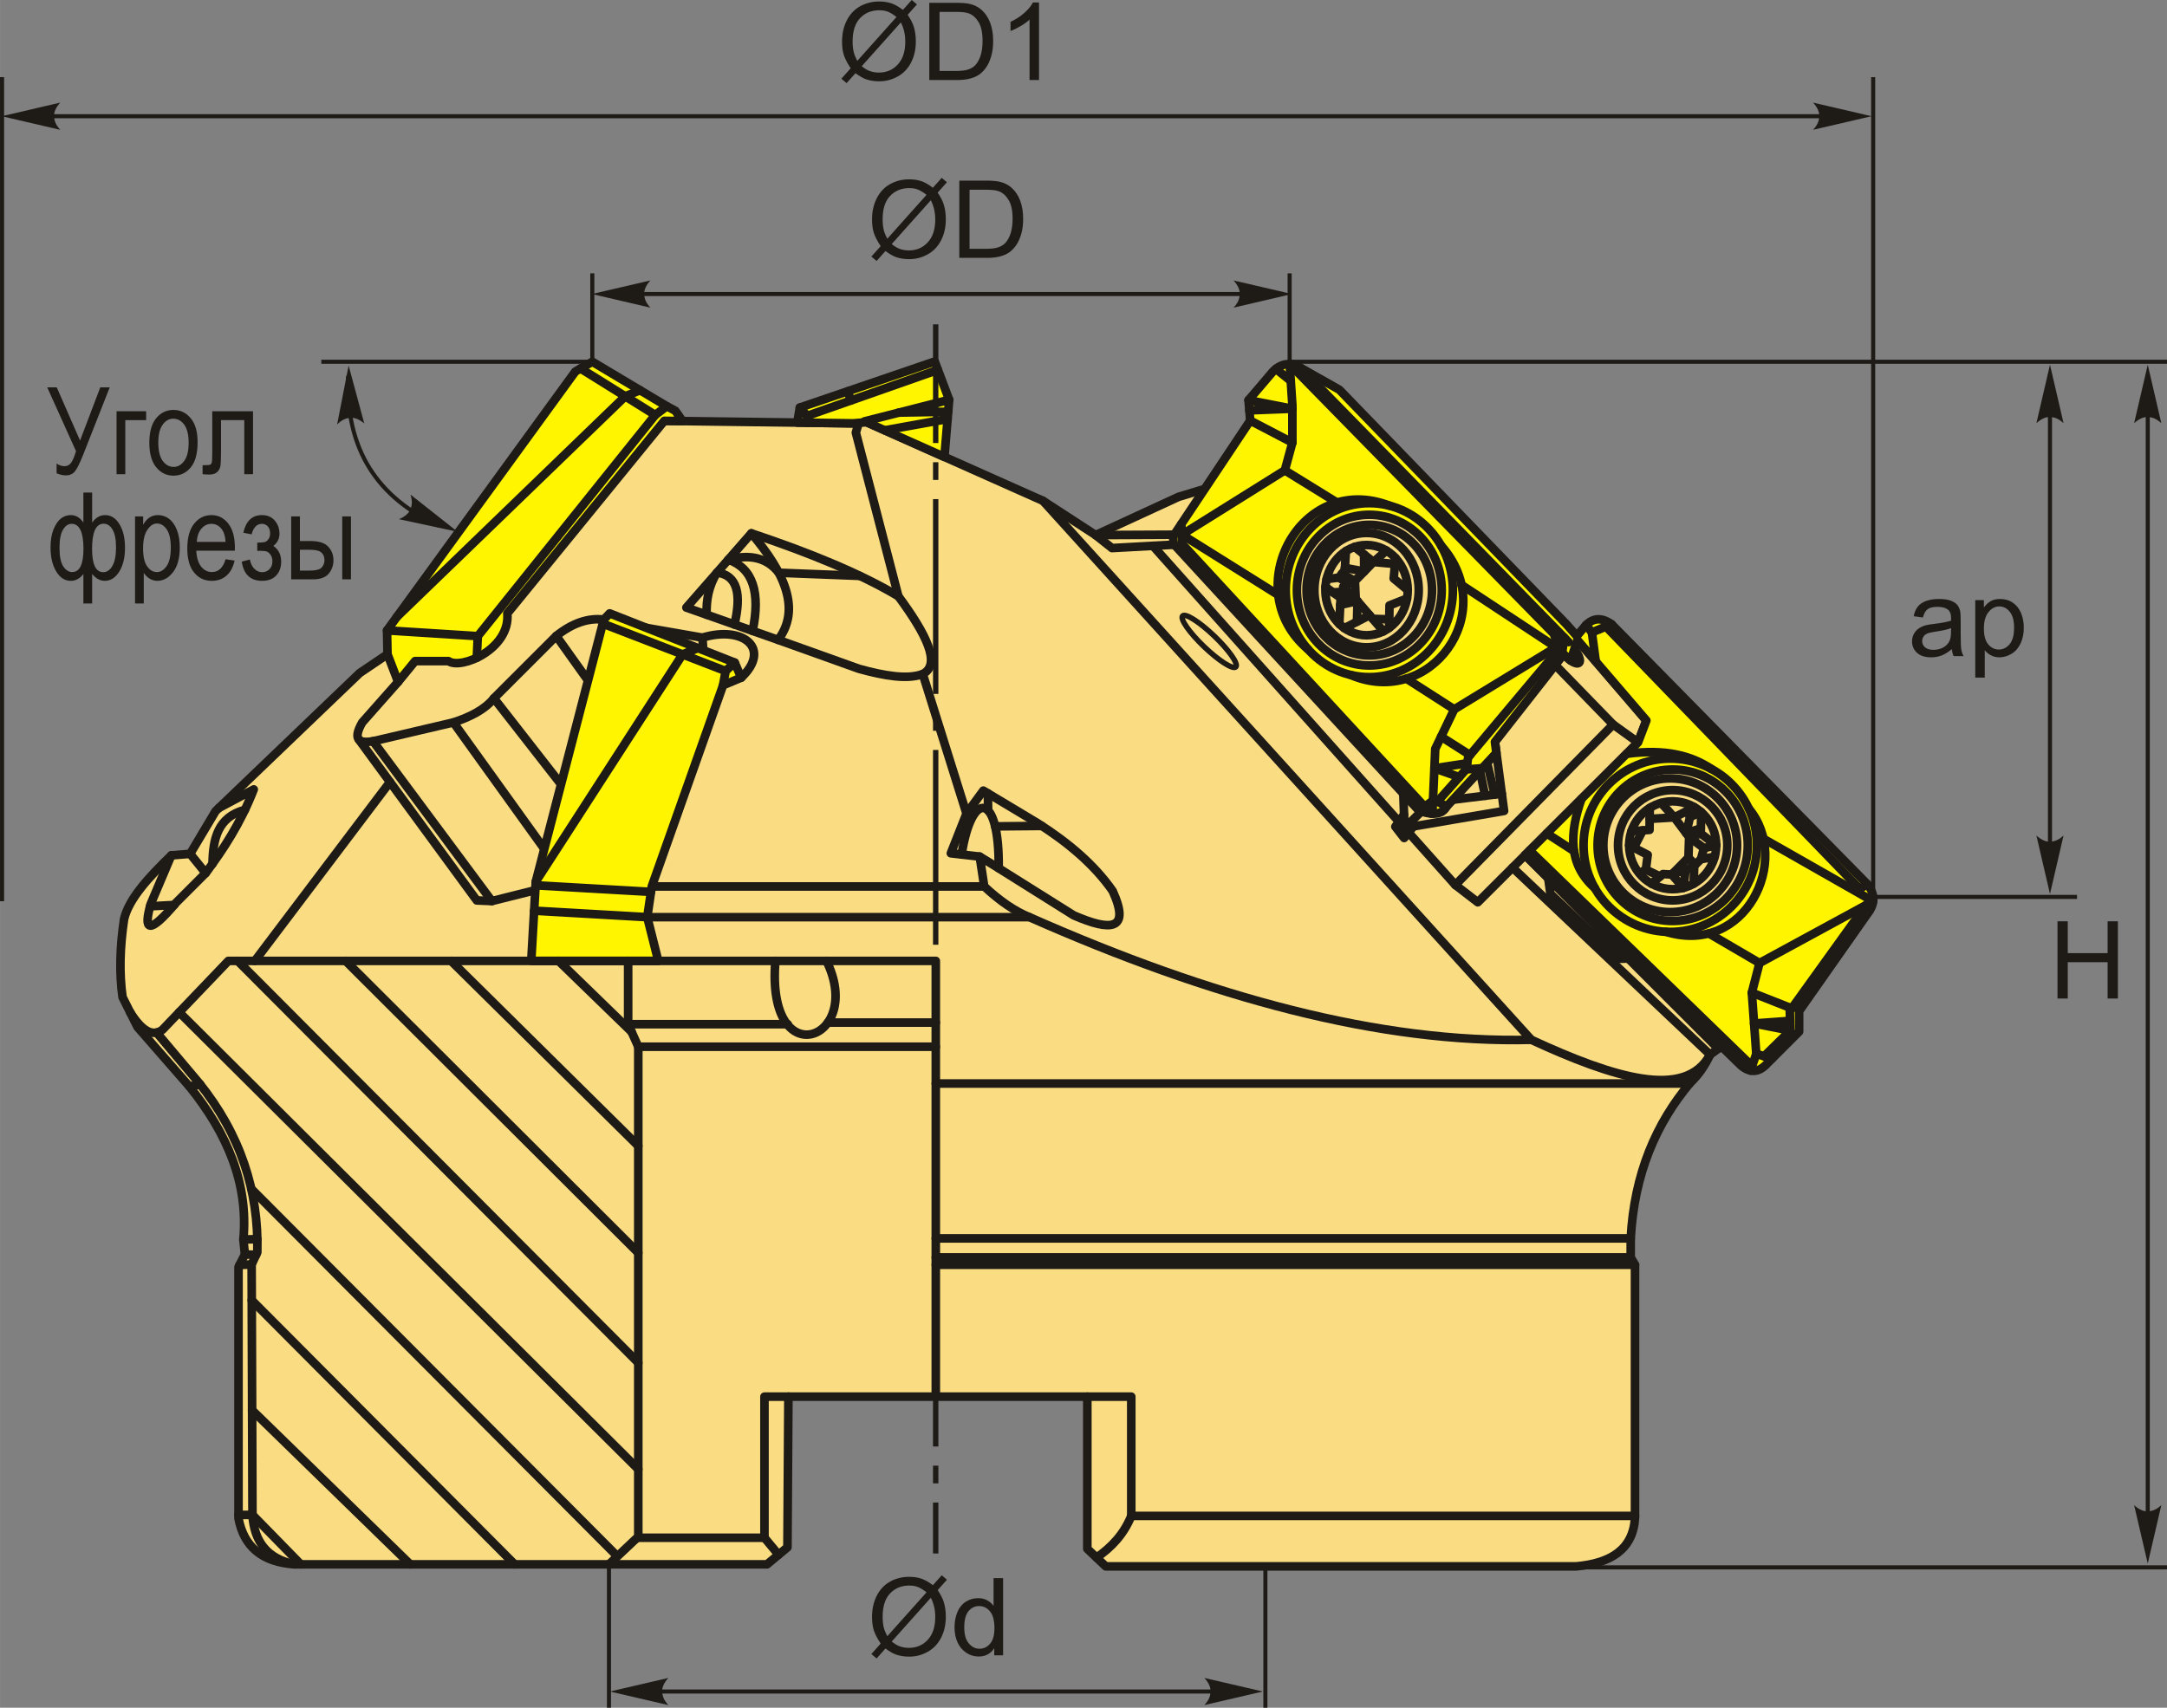 <?xml version="1.0" encoding="UTF-8"?>
<!DOCTYPE svg PUBLIC "-//W3C//DTD SVG 1.1//EN" "http://www.w3.org/Graphics/SVG/1.1/DTD/svg11.dtd">
<!-- Creator: CorelDRAW 2018 (64-Bit) -->
<svg xmlns="http://www.w3.org/2000/svg" xml:space="preserve" width="1261px" height="994px" version="1.1" style="shape-rendering:geometricPrecision; text-rendering:geometricPrecision; image-rendering:optimizeQuality; fill-rule:evenodd; clip-rule:evenodd"
viewBox="0 0 521.72 411.26"
 xmlns:xlink="http://www.w3.org/1999/xlink">
 <rect x="0" y="0" width="521.72" height="411.26" fill="#808080" stroke="none"/>
 <defs>
  <style type="text/css">
   <![CDATA[
    .str1 {stroke:#1E1A16;stroke-width:0.98;stroke-miterlimit:22.926}
    .str0 {stroke:#1E1A16;stroke-width:2.07;stroke-linecap:round;stroke-linejoin:round;stroke-miterlimit:22.926}
    .fil1 {fill:none}
    .fil3 {fill:#1E1A16}
    .fil2 {fill:#FFF500}
    .fil0 {fill:#FADC82}
    .fil4 {fill:#1E1A16;fill-rule:nonzero}
    .fil5 {fill:#1E1A16;fill-rule:nonzero}
   ]]>
  </style>
 </defs>
 <g id="Layer_x0020_1">
  <g id="_2153146927552">
   <g>
    <path class="fil0 str0" d="M189.81 336.35l-0.23 36.29 -4.91 4.09 -113.75 0c-7.85,-0.5 -12.23,-4.3 -13.5,-11.05l0 -60.56 1.54 -3.01 -0.37 -3.61c1.26,-13.53 -3.94,-25.63 -13,-36.86l-12.47 -14.28 -3.62 -7.22c-0.8,-5.69 -0.65,-11.97 0.37,-18.79 1.12,-4.84 5.9,-10.07 11.38,-15.36l4.52 -0.36 6.14 -10.3 34.69 -33.25 6.69 -4.52 64.53 -54.18 2.12 -2.03 45.46 0.6 2.75 -0.48 42.95 19.14 12.68 8.25 19.98 -9.21 7.89 -2.39 40.19 -2.49 47.94 39.38 16.6 19.36 -2.01 5.28 21.62 4.78 20.62 29.17 -22.13 39.23 -2.76 2.01c-1.28,2.75 -2.88,5.02 -4.78,6.79 -8.18,9.74 -13.47,21.81 -14.33,37.47l-0.01 4.58 1.04 1.77 0 60.94c-0.45,7.58 -5.79,10.93 -14.13,11.69l-113.29 0 -4.44 -4.22 0 -36.65 -71.97 0z"/>
    <path class="fil1 str0" d="M251.1 120.61l117.57 129.8c19.86,9.16 37.12,14.57 43.05,3.57"/>
    <polyline class="fil1 str0" points="263.78,128.86 267.72,131.99 287.43,130.91 "/>
    <line class="fil1 str0" x1="263.78" y1="128.86" x2="286.59" y2= "128.75" />
    <polyline class="fil1 str0" points="394.37,178.79 355.79,217.29 350.38,213.12 277.57,131.45 "/>
    <ellipse class="fil1 str0" transform="matrix(0.434 -0.453 0.453 0.434 291.131 154.468)" rx="2.83" ry="14.16"/>
    <line class="fil1 str0" x1="411.72" y1="253.98" x2="364.16" y2= "208.94" />
    <line class="fil1 str0" x1="413.69" y1="252.55" x2="367.17" y2= "205.94" />
    <polyline class="fil1 str0" points="372.76,211.54 373.27,215.25 389.63,230.91 392.02,230.83 "/>
    <polyline class="fil1 str0" points="372.48,158.13 388.37,174.48 394.37,178.79 "/>
    <path class="fil1 str0" d="M375.41 156.22c4.09,5.61 7.57,4.16 2.26,-1.58"/>
    <line class="fil1 str0" x1="388.37" y1="174.48" x2="350.38" y2= "213.12" />
    <polyline class="fil1 str0" points="337.68,186.1 338.15,199.39 362.12,195.29 359.92,178.67 "/>
    <polyline class="fil1 str0" points="338.15,199.39 344.44,193.24 361.57,191.15 "/>
    <line class="fil1 str0" x1="359.85" y1="191.36" x2="357.34" y2= "180.79" />
    <line class="fil1 str0" x1="357.56" y1="191.64" x2="355.82" y2= "183.37" />
    <polyline class="fil1 str0" points="338.03,196.18 335.94,199.08 338.06,201.81 340.3,199.02 "/>
    <ellipse class="fil1 str0" cx="329.67" cy="142.12" rx="15.11" ry="15.73"/>
    <ellipse class="fil1 str0" cx="329.01" cy="142.12" rx="12.56" ry="13.77"/>
    <ellipse class="fil1 str0" cx="329.01" cy="142.12" rx="9.92" ry="10.87"/>
    <polyline class="fil1 str0" points="335.99,134.4 335.54,139.31 338.93,142.12 "/>
    <polyline class="fil1 str0" points="338.76,144.14 334.53,145.8 334.45,151.21 "/>
    <polyline class="fil1 str0" points="333.79,132.59 330.67,135.35 326.14,131.71 "/>
    <polyline class="fil1 str0" points="324.04,132.71 323.77,137.28 322.35,139.1 319.39,139.46 "/>
    <polyline class="fil1 str0" points="333.08,152.04 326.41,144.28 326.21,139.91 330.67,135.35 335.86,135.82 "/>
    <line class="fil1 str0" x1="334.48" y1="149.15" x2="330.5" y2= "149.03" />
    <polyline class="fil1 str0" points="328.41,133.53 328.44,137.63 323.8,136.75 "/>
    <line class="fil1 str0" x1="326.21" y1="139.91" x2="323.06" y2= "138.19" />
    <polyline class="fil1 str0" points="326.21,139.91 323.37,141.33 326.41,144.28 "/>
    <line class="fil1 str0" x1="329.75" y1="148.16" x2="323.66" y2= "151.28" />
    <polyline class="fil1 str0" points="319.12,141.36 322.76,143.97 322.45,150.27 "/>
    <line class="fil1 str0" x1="326.83" y1="144.76" x2="326.7" y2= "149.72" />
    <line class="fil1 str0" x1="326.83" y1="144.76" x2="322.67" y2= "145.68" />
    <line class="fil1 str0" x1="325.74" y1="143.63" x2="322.76" y2= "143.97" />
    <line class="fil1 str0" x1="324.5" y1="142.43" x2="320.94" y2= "142.67" />
    <line class="fil1 str0" x1="324.79" y1="140.62" x2="322.35" y2= "139.1" />
    <circle class="fil1 str0" cx="402.12" cy="203.56" r="16.1"/>
    <ellipse class="fil1 str0" cx="402.71" cy="203.56" rx="13.16" ry="13.28"/>
    <ellipse class="fil1 str0" cx="402.71" cy="203.56" rx="10.48" ry="10.58"/>
    <polyline class="fil1 str0" points="392.77,200.18 397.14,199.86 397.2,194.56 "/>
    <polyline class="fil1 str0" points="399.93,193.36 403.1,196.85 407.93,194.39 "/>
    <polyline class="fil1 str0" points="409.59,195.58 409.46,200.75 413.19,203.56 "/>
    <polyline class="fil1 str0" points="412.83,206.32 409.51,206.93 407.9,208.49 407.77,212.83 "/>
    <polyline class="fil1 str0" points="405.33,213.81 402.49,210.61 400.37,210.5 397.62,212.81 "/>
    <polyline class="fil1 str0" points="394.91,210.16 396.25,209.44 396.7,205.87 392.23,203.56 "/>
    <line class="fil1 str0" x1="395.51" y1="199.98" x2="393.36" y2= "204.15" />
    <polyline class="fil1 str0" points="397.17,197.21 403.1,196.85 406.67,201.58 406.5,206.54 402.49,210.61 "/>
    <line class="fil1 str0" x1="399.69" y1="211.07" x2="396.25" y2= "209.44" />
    <polyline class="fil1 str0" points="409.46,200.75 406.67,201.58 410.24,204.26 409.51,206.93 "/>
    <line class="fil1 str0" x1="410.24" y1="204.26" x2="413.19" y2= "203.56" />
    <polyline class="fil1 str0" points="406.5,206.54 408.15,208.25 405.78,209.72 405.33,213.81 "/>
    <line class="fil1 str0" x1="405.78" y1="209.72" x2="402.85" y2= "210.25" />
    <polyline class="fil1 str0" points="406.15,195.3 406.89,196.74 409.59,195.58 "/>
    <polyline class="fil1 str0" points="406.89,196.74 405.98,200.67 409.49,199.47 "/>
    <path class="fil1 str0" d="M206.78 101.71l-0.73 2.48 10.23 39.4c6.74,9.14 10.39,16.4 5.88,18.73l10.53 33.61 4.05 -5.53 13.07 7.84c7.4,4.7 13.67,10.01 18.07,16.33 4.39,9.6 -0.54,9.71 -9.37,5.87l-18.72 -11.75 -3.92 -2.4 1.09 7.19c3.74,3.5 7.38,5.98 10.89,7.4 43.71,19.34 84.44,30.45 120.82,29.53"/>
    <polyline class="fil1 str0" points="232.69,195.93 228.92,205.49 235.87,206.29 "/>
    <path class="fil1 str0" d="M231.52 205.79c2.41,-15.69 9.14,-15.2 8.92,3.3"/>
    <line class="fil1 str0" x1="237.84" y1="191.06" x2="237.9" y2= "195.2" />
    <line class="fil1 str0" x1="239.59" y1="199.01" x2="250.86" y2= "198.91" />
    <path class="fil1 str0" d="M216.28 143.59c-9.12,-5.43 -21.26,-10.43 -35.39,-15.15l-15.64 17.88 22.08 7.78 19.48 6.97c6.23,1.73 11.74,2.62 15.35,1.25"/>
    <path class="fil1 str0" d="M180.89 128.44c8.05,9.49 11.98,18.32 6.44,25.66"/>
    <path class="fil1 str0" d="M207 138.69l-19.5 -0.76c-2.83,-3.62 -6.94,-4.54 -12.15,-3.15 5.94,2.08 7.76,7.92 5.85,17.16"/>
    <path class="fil1 str0" d="M170.13 148.04c-0.13,-3.49 0.47,-6.9 2.49,-10.15 4.95,0.62 5.92,5.22 4.2,12.51"/>
    <path class="fil1 str0" d="M31.31 243.75c2.82,4.5 5.43,6.06 7.81,4.23l15.85 -16.57 170.33 0 0 29.53 181.51 0"/>
    <path class="fil1 str0" d="M95.84 164.22c-2.88,3.25 -5.76,6.5 -8.63,9.76 -2.49,4.34 -0.75,5.35 3.56,4.31 6.13,-1.44 12.26,-2.88 18.39,-4.31 4.05,-1.34 7.57,-3.08 9.75,-5.82 5.01,-5 10.01,-10.01 15.01,-15.01 3.82,-3.05 7.63,-4.4 11.45,-3.94"/>
    <polyline class="fil1 str0" points="86.43,178.14 114.79,216.85 118.41,217 129.28,214.28 "/>
    <line class="fil1 str0" x1="93.89" y1="188.33" x2="61.35" y2= "231.41" />
    <line class="fil1 str0" x1="89.81" y1="178.5" x2="118.41" y2= "217" />
    <line class="fil1 str0" x1="109.16" y1="173.98" x2="131.39" y2= "204.92" />
    <line class="fil1 str0" x1="118.91" y1="168.16" x2="135.46" y2= "189.38" />
    <line class="fil1 str0" x1="133.92" y1="153.15" x2="142.1" y2= "164.62" />
    <path class="fil1 str0" d="M153.41 150.82l15.69 2.74c9.96,-3.01 16.69,2.73 9.35,9.64"/>
    <line class="fil1 str0" x1="169.1" y1="153.56" x2="169.38" y2= "157.25" />
    <line class="fil1 str0" x1="247.85" y1="220.88" x2="154.89" y2= "220.88" />
    <line class="fil1 str0" x1="236.96" y1="213.48" x2="155.88" y2= "213.48" />
    <path class="fil2 str0" d="M99.94 159.21l-4.1 5.01 -2.55 -6.66 -0.11 -5.74 45.33 -62.34 4.09 -2.36 17.94 10.71 2.05 1.1 1.74 2.48 -4.39 -0.06 -37.8 46.37c0.77,8.6 -11.19,13.63 -14.17,11.49l-8.03 0z"/>
    <polyline class="fil1 str0" points="114.79,158.42 115.03,153.2 157.75,99.94 160.54,97.83 "/>
    <line class="fil1 str0" x1="115.03" y1="153.2" x2="93.18" y2= "151.82" />
    <line class="fil1 str0" x1="157.75" y1="99.94" x2="139.78" y2= "88.75" />
    <polyline class="fil1 str0" points="154.09,93.97 150.53,95.44 95.55,148.55 "/>
    <polygon class="fil2 str0" points="205.4,101.95 191.96,101.77 192.56,98.16 225.05,87.06 228.52,96.28 227.38,110.04 208.64,101.68 "/>
    <polyline class="fil1 str0" points="194.24,101.8 194.34,100.14 225.81,89.08 "/>
    <line class="fil1 str0" x1="194.34" y1="100.14" x2="192.56" y2= "98.16" />
    <line class="fil1 str0" x1="204.86" y1="96.44" x2="204.1" y2= "94.22" />
    <line class="fil1 str0" x1="208.15" y1="101.47" x2="228.52" y2= "96.28" />
    <line class="fil1 str0" x1="213.01" y1="103.63" x2="228.14" y2= "100.91" />
    <line class="fil1 str0" x1="228.28" y1="99.16" x2="216.41" y2= "99.36" />
    <path class="fil2 str0" d="M341.66 195.26l-58.94 -64.09c-0.32,-0.88 -0.35,-1.69 -0.02,-2.4l18.3 -27.48 -0.41 -4.92 5.95 -6.98c1.9,-1.82 4.04,-2.32 6.56,-0.82l9.37 5.3 54.66 56.47 2.5 2.82 2.22 -2.62c1.72,-1.72 3.75,-1.93 6.15,-0.2l61.57 62.59c2.03,2.54 1.81,4.91 0,7.18l-16.42 23.39 0 4.93 -7.59 7.59c-1.99,2.26 -4.11,2.48 -6.36,0.61l-52.03 -50.69 27.2 -27.15 2.01 -5.28 -16.6 -19.36 -1.65 4.92 -1.65 -1.52 -16.56 21.12 0.35 2.66 -12 12.91c-0.86,1.68 -2.77,2.31 -6.61,1.02zm-11.99 -71.29c9.63,0 17.44,8.13 17.44,18.15 0,10.03 -7.81,18.15 -17.44,18.15 -9.62,0 -17.43,-8.12 -17.43,-18.15 0,-10.02 7.81,-18.15 17.43,-18.15zm73.04 61.35c9.98,0 18.08,8.17 18.08,18.24 0,10.08 -8.1,18.24 -18.08,18.24 -9.99,0 -18.08,-8.16 -18.08,-18.24 0,-10.07 8.09,-18.24 18.08,-18.24z"/>
    <line class="fil1 str0" x1="313.1" y1="88.57" x2="377.67" y2= "154.64" />
    <line class="fil1 str0" x1="376.6" y1="153.55" x2="375.97" y2= "158.2" />
    <polyline class="fil1 str0" points="348.27,194.24 345.27,192.59 341.66,195.26 "/>
    <polyline class="fil1 str0" points="346.08,193.04 352.98,185.29 356.85,185.01 "/>
    <polyline class="fil1 str0" points="352.98,185.29 353.49,182.35 375.41,156.22 374.08,152.62 310.49,87.69 "/>
    <polyline class="fil1 str0" points="284.41,126.21 284.67,131.06 344.51,195.92 "/>
    <polyline class="fil1 str0" points="284.55,128.76 309.33,113.27 311.15,106.59 311.15,97.56 310.49,87.69 "/>
    <line class="fil1 str0" x1="310.76" y1="91.72" x2="307.18" y2= "88.84" />
    <polyline class="fil1 str0" points="300.59,96.37 311.15,98.43 300.79,98.83 "/>
    <line class="fil1 str0" x1="301" y1="101.29" x2="311.15" y2= "106.59" />
    <ellipse class="fil1 str0" cx="329.67" cy="142.12" rx="20.12" ry="20.95"/>
    <path class="fil1 str0" d="M314.92 156.37c-17,-14.39 -1.75,-42.91 19.66,-34.57"/>
    <line class="fil1 str0" x1="307.75" y1="143.28" x2="284.55" y2= "128.76" />
    <line class="fil1 str0" x1="321.88" y1="121.02" x2="309.33" y2= "113.27" />
    <path class="fil1 str0" d="M325.22 162.56c19.12,8.15 36.05,-14.96 21.76,-31.14"/>
    <polyline class="fil1 str0" points="376.44,154.77 350.12,170.83 345.55,180.34 344.86,195.94 "/>
    <line class="fil1 str0" x1="350.12" y1="170.83" x2="338.61" y2= "163.44" />
    <line class="fil1 str0" x1="374.62" y1="155.88" x2="351.89" y2= "140.88" />
    <line class="fil1 str0" x1="353.92" y1="181.84" x2="346.96" y2= "177.41" />
    <polyline class="fil1 str0" points="351.34,187.13 345.34,185.03 353.23,183.82 "/>
    <polyline class="fil1 str0" points="388,150.34 383.26,152.3 384.2,159.31 "/>
    <line class="fil1 str0" x1="383.26" y1="152.3" x2="381.85" y2= "150.54" />
    <polyline class="fil1 str0" points="386.65,150.9 447.74,214.06 449.57,212.93 "/>
    <circle class="fil1 str0" cx="402.12" cy="203.56" r="20.87"/>
    <path class="fil1 str0" d="M401.11 224.41c19.12,5.87 30.32,-17.28 19.92,-29.68"/>
    <polyline class="fil1 str0" points="424.58,202 450.98,217.04 423.62,231.92 421.77,239.06 422.84,253.79 421.46,257.82 "/>
    <line class="fil1 str0" x1="421.83" y1="256.75" x2="368.3" y2= "204.81" />
    <line class="fil1 str0" x1="422.84" y1="253.79" x2="426.61" y2= "254.96" />
    <polyline class="fil1 str0" points="424.73,254.38 431.04,248.19 430.91,243.51 449.27,217.97 "/>
    <line class="fil1 str0" x1="431.38" y1="242.85" x2="421.77" y2= "239.06" />
    <polyline class="fil1 str0" points="430.98,245.85 422.31,246.48 431.04,248.19 "/>
    <line class="fil1 str0" x1="423.62" y1="231.92" x2="411.42" y2= "224.79" />
    <path class="fil1 str0" d="M391.61 181.54c9.5,-1.26 15.66,0.49 20.36,3.62"/>
    <path class="fil1 str0" d="M383.98 213.89c-6.51,-5.78 -6.1,-13.34 -3.21,-21.53"/>
    <line class="fil1 str0" x1="378.97" y1="204.97" x2="372.4" y2= "200.72" />
    <polygon class="fil2 str0" points="158.48,231.41 127.9,231.41 129,212.3 145.37,149.21 146.78,147.72 176.89,159.57 178.45,163.2 174.08,165.03 156.92,213.48 155.83,220.88 "/>
    <polyline class="fil1 str0" points="174.08,165.03 174.7,161.6 176.89,159.57 "/>
    <line class="fil1 str0" x1="174.7" y1="161.6" x2="145.11" y2= "150.19" />
    <polyline class="fil1 str0" points="168.02,156.08 164.33,157.6 129,212.3 "/>
    <line class="fil1 str0" x1="155.83" y1="220.88" x2="128.59" y2= "219.32" />
    <line class="fil1 str0" x1="156.73" y1="214.79" x2="128.94" y2= "213.2" />
    <line class="fil1 str0" x1="225.3" y1="260.94" x2="225.3" y2= "336.35" />
    <polyline class="fil1 str0" points="261.78,336.35 272.36,336.35 272.36,365.07 393.64,365.07 "/>
    <path class="fil1 str0" d="M264 375.11c3.63,-2.5 6.6,-5.66 8.36,-10.04"/>
    <line class="fil1 str0" x1="393.64" y1="304.59" x2="225.3" y2= "304.59" />
    <line class="fil1 str0" x1="392.6" y1="302.82" x2="225.3" y2= "302.82" />
    <line class="fil1 str0" x1="392.61" y1="298.24" x2="225.3" y2= "298.24" />
    <polyline class="fil1 str0" points="146.61,376.73 153.67,370.06 153.67,252.08 151.23,246.65 151.23,231.41 "/>
    <line class="fil1 str0" x1="153.67" y1="252.08" x2="225.3" y2= "252.08" />
    <polyline class="fil1 str0" points="189.81,336.35 184.05,336.35 184.05,370.33 153.67,370.33 "/>
    <line class="fil1 str0" x1="184.05" y1="370.33" x2="187.45" y2= "374.42" />
    <path class="fil1 str0" d="M186.68 231.41c-2.3,27.97 21.68,18.98 12.3,0"/>
    <line class="fil1 str0" x1="151.23" y1="246.65" x2="189.64" y2= "246.65" />
    <line class="fil1 str0" x1="199.32" y1="246.26" x2="225.3" y2= "246.26" />
    <path class="fil1 str0" d="M37.7 248.67l10.19 12.1c10,12.42 14.43,26.08 14.06,40.81l-1.37 2.93 0.2 60.32c0.4,6.39 3.53,10.56 10.14,11.9"/>
    <line class="fil1 str0" x1="45.59" y1="261.64" x2="48.2" y2= "261.16" />
    <line class="fil1 str0" x1="58.59" y1="298.5" x2="61.95" y2= "298.42" />
    <line class="fil1 str0" x1="61.66" y1="302.19" x2="58.96" y2= "302.11" />
    <line class="fil1 str0" x1="60.58" y1="304.51" x2="57.67" y2= "304.63" />
    <line class="fil1 str0" x1="60.78" y1="364.83" x2="57.42" y2= "364.83" />
    <line class="fil1 str0" x1="134.47" y1="231.41" x2="152.05" y2= "248.48" />
    <line class="fil1 str0" x1="108.6" y1="231.41" x2="153.67" y2= "275.97" />
    <line class="fil1 str0" x1="83.21" y1="231.41" x2="153.67" y2= "301.72" />
    <line class="fil1 str0" x1="57.22" y1="231.41" x2="153.67" y2= "328.19" />
    <line class="fil1 str0" x1="43.14" y1="243.78" x2="153.67" y2= "353.82" />
    <line class="fil1 str0" x1="60.49" y1="286.3" x2="148.19" y2= "374.35" />
    <line class="fil1 str0" x1="60.61" y1="313.14" x2="123.9" y2= "376.73" />
    <line class="fil1 str0" x1="60.69" y1="339.61" x2="98.76" y2= "376.73" />
    <line class="fil1 str0" x1="60.78" y1="364.83" x2="72.41" y2= "376.73" />
    <path class="fil1 str0" d="M41.25 205.99c-1.66,3.91 -3.32,7.82 -4.98,11.74 -1.76,6.27 -0.63,7.69 6.16,-0.38 2.36,-2.36 4.73,-4.72 7.09,-7.09 4.31,-5.8 8.41,-12.03 11.57,-20.15 -2.81,1.5 -5.61,2.99 -8.41,4.48"/>
    <line class="fil1 str0" x1="41.93" y1="217.94" x2="36.13" y2= "218.26" />
    <line class="fil1 str0" x1="45.77" y1="205.63" x2="49.52" y2= "210.26" />
    <path class="fil1 str0" d="M58.97 195.02c-6.6,1.77 -7.71,7.06 -7.81,13"/>
   </g>
   <path id="ось.cdr" class="fil3" d="M224.63 352.97l0 4.26 1.29 0 0 -4.26 -1.29 0zm0 -274.86l1.29 0 0 28.58 -1.29 0 0 -28.58zm1.29 296.01l-1.29 0 0 -12.27 1.29 0 0 12.27zm-1.29 -81.56l0 4.26 1.29 0 0 -4.26 -1.29 0zm0 55.79l0 -46.91 1.29 0 0 46.91 -1.29 0zm0 -116.21l0 4.26 1.29 0 0 -4.26 -1.29 0zm0 55.79l0 -46.9 1.29 0 0 46.9 -1.29 0zm0 -116.2l0 4.26 1.29 0 0 -4.26 -1.29 0zm0 55.79l0 -46.91 1.29 0 0 46.91 -1.29 0zm0 -116.2l0 4.26 1.29 0 0 -4.26 -1.29 0zm0 55.79l0 -46.91 1.29 0 0 46.91 -1.29 0z"/>
   <path class="fil4" d="M224.6 381.75l2.13 -2.38 1.25 1.07 -2.23 2.5c0.72,1.08 1.21,2.02 1.46,2.84 0.34,1.06 0.5,2.26 0.5,3.57 0,1.91 -0.38,3.6 -1.15,5.09 -0.77,1.49 -1.85,2.61 -3.24,3.37 -1.38,0.77 -2.86,1.15 -4.42,1.15 -1.17,0 -2.22,-0.17 -3.17,-0.5 -0.72,-0.25 -1.57,-0.74 -2.55,-1.46l-2.13 2.4 -1.26 -1.07 2.24 -2.51c-0.83,-1.26 -1.38,-2.33 -1.66,-3.22 -0.28,-0.89 -0.42,-1.97 -0.42,-3.22 0,-1.91 0.38,-3.61 1.14,-5.1 0.76,-1.49 1.83,-2.62 3.21,-3.39 1.37,-0.77 2.9,-1.15 4.58,-1.15 1.13,0 2.12,0.15 2.97,0.45 0.86,0.3 1.77,0.82 2.75,1.56zm-1.53 1.72c-0.81,-0.63 -1.5,-1.06 -2.1,-1.29 -0.59,-0.23 -1.29,-0.34 -2.09,-0.34 -1.84,0 -3.37,0.63 -4.58,1.88 -1.2,1.26 -1.8,3.13 -1.8,5.63 0,0.98 0.09,1.85 0.27,2.61 0.14,0.56 0.42,1.26 0.85,2.09l9.45 -10.58zm1.03 1.31l-9.41 10.54c0.65,0.53 1.25,0.9 1.8,1.11 0.72,0.28 1.49,0.42 2.33,0.42 1.84,0 3.35,-0.65 4.55,-1.95 1.2,-1.3 1.8,-3.13 1.8,-5.48 0,-1.76 -0.36,-3.3 -1.07,-4.64z"/>
   <path id="1" class="fil4" d="M239.37 398.64l0 -1.71c-0.85,1.33 -2.11,2 -3.76,2 -1.08,0 -2.07,-0.29 -2.96,-0.89 -0.9,-0.59 -1.6,-1.41 -2.1,-2.47 -0.49,-1.06 -0.74,-2.28 -0.74,-3.65 0,-1.34 0.23,-2.56 0.67,-3.66 0.45,-1.09 1.13,-1.93 2.02,-2.51 0.89,-0.58 1.9,-0.87 3,-0.87 0.81,0 1.54,0.17 2.17,0.52 0.63,0.34 1.15,0.79 1.54,1.34l0 -6.69 2.29 0 0 18.59 -2.13 0zm-7.22 -6.72c0,1.73 0.36,3.01 1.1,3.86 0.72,0.86 1.58,1.28 2.58,1.28 1,0 1.84,-0.41 2.55,-1.22 0.69,-0.81 1.04,-2.06 1.04,-3.73 0,-1.83 -0.35,-3.18 -1.07,-4.04 -0.71,-0.87 -1.59,-1.29 -2.63,-1.29 -1.02,0 -1.86,0.41 -2.55,1.23 -0.68,0.83 -1.02,2.13 -1.02,3.91z"/>
   <line class="fil1 str1" x1="146.61" y1="376.73" x2="146.61" y2= "411.26" />
   <line class="fil1 str1" x1="304.65" y1="376.73" x2="304.65" y2= "411.26" />
   <line class="fil1 str1" x1="149.6" y1="407.36" x2="301.69" y2= "407.36" />
   <path id="стрелка.cdr" class="fil5" d="M146.84 407.36l14.07 -3.27c-0.92,1.01 -1.53,2.13 -1.49,3.27 0.05,1.2 0.44,2.12 1.49,3.27l-14.07 -3.27z"/>
   <path id="стрелка.cdr_0" class="fil5" d="M304.03 407.36l-14.07 -3.27c0.92,1.01 1.53,2.13 1.49,3.27 -0.05,1.2 -0.44,2.12 -1.49,3.27l14.07 -3.27z"/>
   <path class="fil4" d="M224.6 45.21l2.13 -2.38 1.25 1.06 -2.23 2.5c0.72,1.08 1.21,2.03 1.46,2.84 0.34,1.07 0.5,2.26 0.5,3.58 0,1.9 -0.38,3.6 -1.15,5.09 -0.77,1.49 -1.85,2.61 -3.24,3.37 -1.38,0.76 -2.86,1.14 -4.42,1.14 -1.17,0 -2.22,-0.16 -3.17,-0.49 -0.72,-0.26 -1.57,-0.75 -2.55,-1.47l-2.13 2.4 -1.26 -1.07 2.24 -2.5c-0.83,-1.26 -1.38,-2.34 -1.66,-3.23 -0.28,-0.89 -0.42,-1.96 -0.42,-3.21 0,-1.91 0.38,-3.61 1.14,-5.1 0.76,-1.5 1.83,-2.63 3.21,-3.4 1.37,-0.76 2.9,-1.15 4.58,-1.15 1.13,0 2.12,0.15 2.97,0.45 0.86,0.3 1.77,0.82 2.75,1.57zm-1.53 1.71c-0.81,-0.62 -1.5,-1.05 -2.1,-1.28 -0.59,-0.23 -1.29,-0.34 -2.09,-0.34 -1.84,0 -3.37,0.62 -4.58,1.88 -1.2,1.25 -1.8,3.13 -1.8,5.62 0,0.98 0.09,1.85 0.27,2.61 0.14,0.57 0.42,1.27 0.85,2.09l9.45 -10.58zm1.03 1.31l-9.41 10.54c0.65,0.53 1.25,0.91 1.8,1.12 0.72,0.28 1.49,0.42 2.33,0.42 1.84,0 3.35,-0.65 4.55,-1.95 1.2,-1.31 1.8,-3.13 1.8,-5.48 0,-1.76 -0.36,-3.31 -1.07,-4.65z"/>
   <path id="1" class="fil4" d="M230.96 62.1l0 -18.6 6.4 0c1.45,0 2.55,0.09 3.31,0.27 1.07,0.25 1.98,0.69 2.73,1.33 0.98,0.83 1.71,1.89 2.2,3.18 0.49,1.29 0.73,2.76 0.73,4.42 0,1.41 -0.16,2.66 -0.49,3.76 -0.33,1.09 -0.76,1.99 -1.27,2.7 -0.52,0.72 -1.08,1.28 -1.7,1.69 -0.61,0.41 -1.35,0.72 -2.21,0.93 -0.87,0.22 -1.87,0.32 -2.99,0.32l-6.71 0zm2.46 -2.18l3.97 0c1.22,0 2.18,-0.11 2.88,-0.34 0.7,-0.23 1.25,-0.55 1.67,-0.97 0.58,-0.58 1.03,-1.37 1.36,-2.36 0.32,-0.98 0.49,-2.18 0.49,-3.59 0,-1.94 -0.32,-3.44 -0.96,-4.49 -0.64,-1.05 -1.41,-1.75 -2.33,-2.1 -0.65,-0.26 -1.71,-0.38 -3.18,-0.38l-3.9 0 0 14.23z"/>
   <line class="fil1 str1" x1="147.54" y1="70.81" x2="301.69" y2= "70.81" />
   <path id="стрелка.cdr_1" class="fil5" d="M142.51 70.81l14.07 -3.27c-0.92,1.01 -1.53,2.14 -1.49,3.27 0.05,1.21 0.44,2.12 1.49,3.28l-14.07 -3.28z"/>
   <path id="стрелка.cdr_2" class="fil5" d="M311.06 70.81l-14.07 -3.27c0.92,1.01 1.54,2.14 1.49,3.27 -0.05,1.21 -0.43,2.12 -1.49,3.28l14.07 -3.28z"/>
   <line class="fil1 str1" x1="142.6" y1="87.12" x2="142.6" y2= "65.83" />
   <line class="fil1 str1" x1="310.49" y1="87.12" x2="310.49" y2= "65.83" />
   <path class="fil4" d="M217.38 2.38l2.13 -2.38 1.25 1.06 -2.23 2.5c0.72,1.08 1.21,2.03 1.46,2.84 0.33,1.07 0.5,2.26 0.5,3.58 0,1.9 -0.38,3.6 -1.15,5.09 -0.77,1.49 -1.85,2.61 -3.24,3.37 -1.39,0.76 -2.86,1.14 -4.42,1.14 -1.17,0 -2.23,-0.16 -3.17,-0.49 -0.73,-0.26 -1.57,-0.75 -2.55,-1.46l-2.14 2.39 -1.25 -1.07 2.24 -2.5c-0.83,-1.26 -1.38,-2.34 -1.66,-3.23 -0.28,-0.89 -0.42,-1.96 -0.42,-3.21 0,-1.91 0.38,-3.61 1.14,-5.1 0.76,-1.49 1.83,-2.62 3.2,-3.4 1.38,-0.76 2.9,-1.15 4.59,-1.15 1.13,0 2.12,0.16 2.97,0.45 0.85,0.3 1.77,0.82 2.75,1.57zm-1.54 1.71c-0.8,-0.62 -1.49,-1.05 -2.09,-1.28 -0.59,-0.23 -1.29,-0.34 -2.09,-0.34 -1.85,0 -3.37,0.62 -4.58,1.88 -1.2,1.26 -1.81,3.13 -1.81,5.62 0,0.98 0.09,1.86 0.28,2.61 0.13,0.57 0.42,1.27 0.84,2.09l9.45 -10.58zm1.04 1.31l-9.41 10.54c0.65,0.53 1.25,0.91 1.8,1.12 0.72,0.28 1.49,0.42 2.33,0.42 1.84,0 3.35,-0.65 4.55,-1.95 1.2,-1.31 1.8,-3.13 1.8,-5.48 0,-1.76 -0.36,-3.31 -1.07,-4.65z"/>
   <path id="1" class="fil4" d="M223.73 19.27l0 -18.59 6.41 0c1.45,0 2.55,0.08 3.31,0.26 1.07,0.25 1.98,0.69 2.73,1.33 0.98,0.83 1.71,1.89 2.2,3.18 0.49,1.29 0.73,2.77 0.73,4.42 0,1.41 -0.17,2.66 -0.49,3.76 -0.33,1.09 -0.76,1.99 -1.27,2.71 -0.52,0.71 -1.08,1.27 -1.7,1.68 -0.61,0.41 -1.35,0.72 -2.22,0.93 -0.87,0.22 -1.86,0.32 -2.99,0.32l-6.71 0zm2.47 -2.18l3.97 0c1.22,0 2.18,-0.11 2.88,-0.34 0.7,-0.23 1.25,-0.55 1.67,-0.97 0.58,-0.58 1.03,-1.37 1.35,-2.36 0.33,-0.98 0.49,-2.18 0.49,-3.59 0,-1.94 -0.32,-3.44 -0.95,-4.49 -0.64,-1.05 -1.41,-1.75 -2.33,-2.1 -0.65,-0.26 -1.72,-0.38 -3.18,-0.38l-3.9 0 0 14.23z"/>
   <path id="2" class="fil4" d="M250.15 19.27l-2.28 0 0 -14.55c-0.55,0.53 -1.28,1.05 -2.17,1.57 -0.89,0.53 -1.7,0.92 -2.41,1.18l0 -2.21c1.28,-0.59 2.4,-1.32 3.35,-2.18 0.96,-0.85 1.64,-1.68 2.04,-2.48l1.47 0 0 18.67z"/>
   <line class="fil1 str1" x1="3.43" y1="27.99" x2="447.87" y2= "27.99" />
   <path id="стрелка.cdr_3" class="fil5" d="M0.43 27.99l14.07 -3.28c-0.92,1.01 -1.53,2.14 -1.49,3.27 0.06,1.21 0.44,2.12 1.49,3.28l-14.07 -3.27z"/>
   <path id="стрелка.cdr_4" class="fil5" d="M450.59 27.99l-14.08 -3.28c0.92,1.01 1.54,2.14 1.49,3.27 -0.05,1.21 -0.43,2.12 -1.49,3.28l14.08 -3.27z"/>
   <line class="fil1 str1" x1="450.98" y1="217.04" x2="450.98" y2= "18.58" />
   <line class="fil1 str1" x1="0.49" y1="217.04" x2="0.49" y2= "18.58" />
   <path class="fil1 str1" d="M83.81 90.51c-0.71,17.83 7.18,29.39 21.77,36.05"/>
   <path id="стрелка.cdr_5" class="fil5" d="M83.93 88.04l3.77 13.95c-1.04,-0.89 -2.18,-1.46 -3.32,-1.37 -1.2,0.09 -2.1,0.51 -3.22,1.6l2.77 -14.18z"/>
   <path id="стрелка.cdr_6" class="fil5" d="M110.17 128.07l-14.13 -3.04c1.27,-0.52 2.3,-1.28 2.74,-2.32 0.47,-1.12 0.51,-2.11 0.05,-3.6l11.34 8.96z"/>
   <path class="fil4" d="M11.37 93.29l2.29 0 5.61 12.81 4.87 -12.81 2.27 0 -6.41 16.27c-0.83,2.08 -1.5,3.42 -2.02,4.02 -0.52,0.61 -1.24,0.91 -2.15,0.91 -0.62,0 -1.36,-0.17 -2.21,-0.5l0 -2.36c0.61,0.43 1.25,0.64 1.92,0.64 0.56,0 1.04,-0.21 1.44,-0.65 0.4,-0.43 0.84,-1.42 1.32,-2.96l-6.93 -15.37z"/>
   <polygon id="1" class="fil4" points="28.06,99.04 35.18,99.04 35.18,101.18 30.16,101.18 30.16,114.2 28.06,114.2 "/>
   <path id="2" class="fil4" d="M35.95 106.64c0,-2.62 0.55,-4.59 1.65,-5.92 1.09,-1.33 2.48,-2 4.16,-2 1.66,0 3.03,0.67 4.15,2 1.11,1.33 1.66,3.25 1.66,5.76 0,2.72 -0.54,4.74 -1.64,6.07 -1.09,1.33 -2.48,2 -4.17,2 -1.66,0 -3.05,-0.67 -4.15,-2.01 -1.1,-1.33 -1.66,-3.3 -1.66,-5.9zm2.16 -0.01c0,1.96 0.36,3.42 1.07,4.38 0.71,0.96 1.59,1.44 2.64,1.44 0.98,0 1.83,-0.49 2.53,-1.45 0.71,-0.97 1.06,-2.43 1.06,-4.37 0,-1.96 -0.35,-3.41 -1.07,-4.37 -0.71,-0.96 -1.59,-1.43 -2.64,-1.43 -0.99,0 -1.84,0.48 -2.54,1.44 -0.7,0.96 -1.05,2.41 -1.05,4.36z"/>
   <path id="3" class="fil4" d="M51.1 99.04l9.81 0 0 15.16 -2.1 0 0 -13.02 -5.6 0 0 7.53c0,1.72 -0.05,2.88 -0.14,3.47 -0.09,0.59 -0.35,1.08 -0.78,1.49 -0.44,0.41 -1.05,0.61 -1.85,0.61 -0.5,0 -1.05,-0.02 -1.67,-0.08l0 -2.16c0.99,-0.01 1.58,-0.05 1.76,-0.1 0.18,-0.06 0.32,-0.21 0.42,-0.44 0.1,-0.23 0.15,-1.05 0.15,-2.47l0 -9.99z"/>
   <path id="4" class="fil4" d="M20.07 118.62l2.11 0 0 7.24c0.86,-1.21 1.9,-1.81 3.12,-1.81 1.42,0 2.56,0.73 3.45,2.18 0.9,1.46 1.34,3.36 1.34,5.7 0,2.38 -0.47,4.3 -1.4,5.76 -0.93,1.46 -2.09,2.19 -3.46,2.19 -1.13,0 -2.15,-0.55 -3.05,-1.65l0 7.1 -2.11 0 0 -7.1c-0.84,1.1 -1.86,1.65 -3.04,1.65 -1.42,0 -2.59,-0.75 -3.5,-2.26 -0.91,-1.5 -1.37,-3.44 -1.37,-5.81 0,-1.69 0.24,-3.12 0.72,-4.31 0.48,-1.2 1.07,-2.07 1.77,-2.62 0.7,-0.55 1.5,-0.83 2.38,-0.83 1.23,0 2.25,0.6 3.04,1.81l0 -7.24zm2.09 13.58c0,3.73 0.9,5.6 2.71,5.6 0.87,0 1.59,-0.5 2.18,-1.5 0.59,-1 0.88,-2.49 0.88,-4.46 0,-1.93 -0.28,-3.36 -0.84,-4.3 -0.55,-0.94 -1.27,-1.42 -2.14,-1.42 -1.86,0 -2.79,2.03 -2.79,6.08zm-7.84 -0.25c0,2.07 0.31,3.56 0.92,4.47 0.61,0.9 1.32,1.35 2.14,1.35 1.81,0 2.71,-1.87 2.71,-5.62 0,-4 -0.96,-6 -2.86,-6 -0.82,0 -1.5,0.47 -2.07,1.42 -0.56,0.95 -0.84,2.41 -0.84,4.38z"/>
   <path id="5" class="fil4" d="M32.51 145.33l0 -20.96 1.95 0 0 1.99c0.47,-0.82 1,-1.4 1.58,-1.76 0.58,-0.37 1.24,-0.55 1.98,-0.55 0.98,0 1.86,0.29 2.65,0.87 0.78,0.58 1.41,1.46 1.89,2.64 0.48,1.19 0.72,2.61 0.72,4.28 0,2.57 -0.54,4.56 -1.62,5.95 -1.08,1.39 -2.34,2.09 -3.79,2.09 -0.65,0 -1.25,-0.17 -1.81,-0.5 -0.56,-0.33 -1.04,-0.8 -1.45,-1.41l0 7.36 -2.1 0zm1.93 -13.27c0,1.95 0.32,3.4 0.98,4.32 0.65,0.93 1.44,1.39 2.36,1.39 0.89,0 1.66,-0.48 2.33,-1.44 0.67,-0.96 1.01,-2.44 1.01,-4.44 0,-1.99 -0.33,-3.45 -0.98,-4.4 -0.65,-0.95 -1.44,-1.42 -2.37,-1.42 -0.85,0 -1.61,0.51 -2.3,1.53 -0.69,1.02 -1.03,2.5 -1.03,4.46z"/>
   <path id="6" class="fil4" d="M54.31 134.68l2.17 0.32c-0.36,1.61 -1.02,2.83 -1.97,3.64 -0.94,0.83 -2.12,1.24 -3.51,1.24 -1.77,0 -3.19,-0.67 -4.28,-2.01 -1.09,-1.33 -1.63,-3.26 -1.63,-5.78 0,-2.61 0.55,-4.6 1.65,-5.98 1.1,-1.37 2.49,-2.06 4.17,-2.06 1.61,0 2.95,0.67 4.03,2.02 1.07,1.35 1.61,3.3 1.61,5.85l-0.02 0.69 -9.28 0c0.09,1.7 0.48,2.99 1.19,3.86 0.7,0.87 1.56,1.3 2.57,1.3 1.58,0 2.69,-1.03 3.3,-3.09zm-6.93 -4.18l6.93 0c-0.09,-1.31 -0.37,-2.29 -0.84,-2.94 -0.67,-0.94 -1.53,-1.41 -2.58,-1.41 -0.94,0 -1.75,0.4 -2.41,1.18 -0.67,0.78 -1.04,1.84 -1.1,3.17z"/>
   <path id="7" class="fil4" d="M61.93 132.66l0 -1.98c0.88,-0.01 1.48,-0.06 1.79,-0.13 0.31,-0.08 0.61,-0.3 0.89,-0.68 0.28,-0.37 0.42,-0.85 0.42,-1.43 0,-0.71 -0.19,-1.27 -0.56,-1.67 -0.37,-0.41 -0.85,-0.62 -1.44,-0.62 -1.18,0 -2,0.85 -2.47,2.54l-1.98 -0.4c0.63,-2.82 2.13,-4.24 4.49,-4.24 1.3,0 2.33,0.44 3.08,1.32 0.75,0.88 1.13,1.93 1.13,3.16 0,1.19 -0.49,2.17 -1.48,2.95 1.26,0.83 1.89,2.1 1.89,3.81 0,1.36 -0.41,2.47 -1.21,3.32 -0.8,0.84 -1.93,1.27 -3.37,1.27 -2.81,0 -4.45,-1.55 -4.91,-4.63l1.95 -0.51c0.18,0.96 0.55,1.71 1.09,2.25 0.55,0.54 1.18,0.81 1.88,0.81 0.72,0 1.31,-0.25 1.77,-0.74 0.46,-0.49 0.69,-1.11 0.69,-1.88 0,-0.61 -0.14,-1.12 -0.43,-1.55 -0.3,-0.43 -0.61,-0.69 -0.93,-0.81 -0.32,-0.11 -0.86,-0.17 -1.6,-0.17l-0.69 0.01z"/>
   <path id="8" class="fil4" d="M70.1 124.37l2.1 0 0 5.93 2.67 0c1.92,0 3.3,0.45 4.15,1.35 0.84,0.91 1.26,2 1.26,3.28 0,1.22 -0.38,2.29 -1.14,3.21 -0.77,0.92 -2.03,1.38 -3.78,1.38l-5.26 0 0 -15.15zm2.1 13.05l2.21 0c1.6,0 2.62,-0.26 3.06,-0.77 0.43,-0.52 0.65,-1.09 0.65,-1.71 0,-0.81 -0.25,-1.44 -0.75,-1.88 -0.51,-0.44 -1.4,-0.66 -2.68,-0.66l-2.49 0 0 5.02zm10.19 2.1l0 -15.15 2.1 0 0 15.15 -2.1 0z"/>
   <line class="fil1 str1" x1="142.6" y1="87.12" x2="77.36" y2= "87.12" />
   <line class="fil1 str1" x1="310.49" y1="87.12" x2="521.72" y2= "87.12" />
   <line class="fil1 str1" x1="450.98" y1="216" x2="500.06" y2= "216" />
   <path class="fil4" d="M469.92 156.32c-0.85,0.72 -1.67,1.23 -2.45,1.53 -0.78,0.3 -1.62,0.45 -2.52,0.45 -1.48,0 -2.62,-0.36 -3.42,-1.09 -0.79,-0.72 -1.19,-1.64 -1.19,-2.76 0,-0.66 0.15,-1.26 0.45,-1.8 0.3,-0.55 0.69,-0.98 1.18,-1.31 0.49,-0.33 1.03,-0.58 1.64,-0.75 0.45,-0.12 1.13,-0.23 2.04,-0.34 1.84,-0.22 3.21,-0.48 4.08,-0.78 0,-0.32 0.01,-0.52 0.01,-0.6 0,-0.92 -0.22,-1.58 -0.65,-1.96 -0.58,-0.51 -1.45,-0.77 -2.61,-0.77 -1.07,0 -1.87,0.19 -2.38,0.57 -0.52,0.37 -0.89,1.04 -1.14,2l-2.23 -0.31c0.2,-0.96 0.53,-1.73 1,-2.32 0.47,-0.59 1.14,-1.04 2.03,-1.36 0.88,-0.31 1.9,-0.47 3.06,-0.47 1.15,0 2.09,0.13 2.82,0.4 0.71,0.27 1.25,0.61 1.58,1.02 0.34,0.41 0.58,0.93 0.72,1.56 0.07,0.39 0.11,1.09 0.11,2.1l0 3.03c0,2.12 0.05,3.45 0.14,4.02 0.09,0.57 0.28,1.11 0.56,1.63l-2.39 0c-0.23,-0.48 -0.37,-1.04 -0.44,-1.69zm-0.18 -5.06c-0.83,0.34 -2.08,0.62 -3.74,0.85 -0.94,0.14 -1.61,0.29 -2,0.46 -0.39,0.17 -0.69,0.41 -0.9,0.73 -0.21,0.33 -0.32,0.69 -0.32,1.09 0,0.6 0.23,1.1 0.69,1.51 0.46,0.4 1.14,0.6 2.03,0.6 0.88,0 1.66,-0.19 2.35,-0.57 0.68,-0.38 1.19,-0.91 1.51,-1.57 0.24,-0.51 0.37,-1.27 0.37,-2.27l0.01 -0.83z"/>
   <path id="1" class="fil4" d="M475.56 163.18l0 -18.65 2.08 0 0 1.77c0.49,-0.68 1.04,-1.2 1.66,-1.54 0.62,-0.34 1.36,-0.51 2.24,-0.51 1.15,0 2.17,0.29 3.05,0.88 0.87,0.59 1.54,1.43 1.99,2.5 0.44,1.08 0.67,2.26 0.67,3.54 0,1.37 -0.25,2.61 -0.74,3.71 -0.5,1.1 -1.21,1.95 -2.16,2.54 -0.94,0.58 -1.93,0.88 -2.97,0.88 -0.76,0 -1.44,-0.16 -2.04,-0.48 -0.61,-0.33 -1.1,-0.73 -1.49,-1.22l0 6.58 -2.29 0zm2.08 -11.83c0,1.73 0.35,3.01 1.05,3.83 0.7,0.83 1.55,1.25 2.54,1.25 1.01,0 1.88,-0.43 2.6,-1.29 0.72,-0.86 1.08,-2.18 1.08,-3.98 0,-1.71 -0.35,-2.99 -1.06,-3.85 -0.7,-0.85 -1.54,-1.27 -2.52,-1.27 -0.97,0 -1.83,0.45 -2.57,1.36 -0.75,0.91 -1.12,2.22 -1.12,3.95z"/>
   <line class="fil1 str1" x1="493.55" y1="204.87" x2="493.55" y2= "90.18" />
   <path id="стрелка.cdr_7" class="fil5" d="M493.55 215.29l-3.27 -14.08c1.01,0.92 2.13,1.54 3.26,1.49 1.21,-0.05 2.12,-0.43 3.28,-1.49l-3.27 14.08z"/>
   <path id="стрелка.cdr_8" class="fil5" d="M493.55 87.84l-3.27 14.08c1.01,-0.92 2.13,-1.54 3.26,-1.49 1.21,0.05 2.12,0.43 3.28,1.49l-3.27 -14.08z"/>
   <line class="fil1 str1" x1="517.09" y1="372.16" x2="517.09" y2= "90.18" />
   <path id="стрелка.cdr_9" class="fil5" d="M517.09 376.55l-3.28 -14.07c1.02,0.92 2.14,1.54 3.27,1.49 1.21,-0.05 2.12,-0.44 3.28,-1.49l-3.27 14.07z"/>
   <path id="стрелка.cdr_10" class="fil5" d="M517.09 87.84l-3.28 14.08c1.02,-0.92 2.14,-1.54 3.27,-1.49 1.21,0.05 2.12,0.43 3.28,1.49l-3.27 -14.08z"/>
   <line class="fil1 str1" x1="310.49" y1="377.46" x2="521.72" y2= "377.46" />
   <polygon class="fil4" points="495.36,240.47 495.36,221.87 497.83,221.87 497.83,229.54 507.43,229.54 507.43,221.87 509.9,221.87 509.9,240.47 507.43,240.47 507.43,231.72 497.83,231.72 497.83,240.47 "/>
  </g>
 </g>
</svg>
